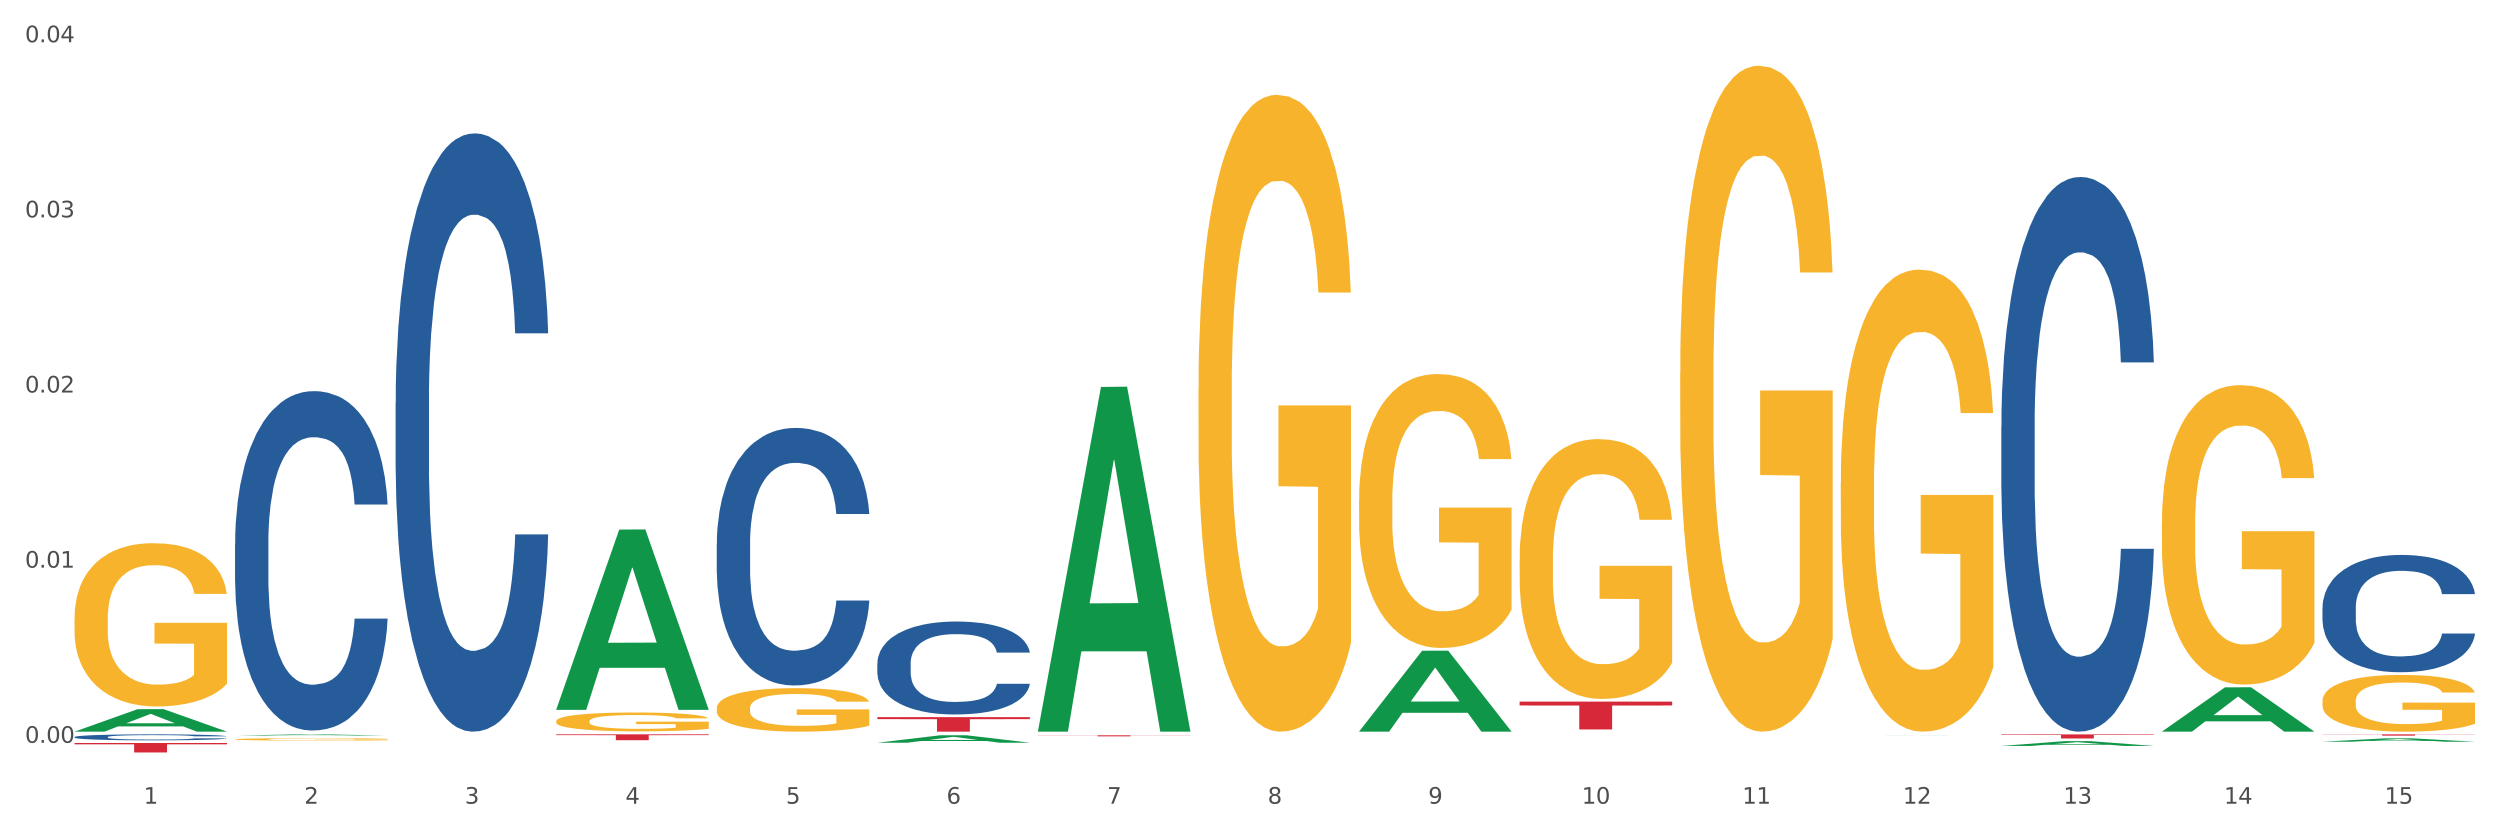 <?xml version="1.0" encoding="utf-8" standalone="no"?>
<!DOCTYPE svg PUBLIC "-//W3C//DTD SVG 1.1//EN"
  "http://www.w3.org/Graphics/SVG/1.1/DTD/svg11.dtd">
<svg xmlns:xlink="http://www.w3.org/1999/xlink" width="1080pt" height="360pt" viewBox="0 0 1080 360" xmlns="http://www.w3.org/2000/svg" version="1.1">
 <rect x="0" y="0" width="1080" height="360" fill="#333333" stroke="none"/>
 <defs>
  <style type="text/css">*{stroke-linejoin: round; stroke-linecap: butt}</style>
 </defs>
 <g id="figure_1">
  <g id="patch_1">
   <path d="M 0 360 
L 1080 360 
L 1080 0 
L 0 0 
z
" style="fill: #ffffff; stroke: #ffffff; stroke-linejoin: miter"/>
  </g>
  <g id="axes_1">
   <g id="matplotlib.axis_1">
    <g id="xtick_1">
     <g id="text_1">
      <!-- 1 -->
      <g style="fill: #4d4d4d" transform="translate(62.07 347.204) scale(0.096 -0.096)">
       <defs>
        <path id="DejaVuSans-31" d="M 794 531 
L 1825 531 
L 1825 4091 
L 703 3866 
L 703 4441 
L 1819 4666 
L 2450 4666 
L 2450 531 
L 3481 531 
L 3481 0 
L 794 0 
L 794 531 
z
" transform="scale(0.016)"/>
       </defs>
       <use xlink:href="#DejaVuSans-31"/>
      </g>
     </g>
    </g>
    <g id="xtick_2">
     <g id="text_2">
      <!-- 2 -->
      <g style="fill: #4d4d4d" transform="translate(131.436 347.204) scale(0.096 -0.096)">
       <defs>
        <path id="DejaVuSans-32" d="M 1228 531 
L 3431 531 
L 3431 0 
L 469 0 
L 469 531 
Q 828 903 1448 1529 
Q 2069 2156 2228 2338 
Q 2531 2678 2651 2914 
Q 2772 3150 2772 3378 
Q 2772 3750 2511 3984 
Q 2250 4219 1831 4219 
Q 1534 4219 1204 4116 
Q 875 4013 500 3803 
L 500 4441 
Q 881 4594 1212 4672 
Q 1544 4750 1819 4750 
Q 2544 4750 2975 4387 
Q 3406 4025 3406 3419 
Q 3406 3131 3298 2873 
Q 3191 2616 2906 2266 
Q 2828 2175 2409 1742 
Q 1991 1309 1228 531 
z
" transform="scale(0.016)"/>
       </defs>
       <use xlink:href="#DejaVuSans-32"/>
      </g>
     </g>
    </g>
    <g id="xtick_3">
     <g id="text_3">
      <!-- 3 -->
      <g style="fill: #4d4d4d" transform="translate(200.802 347.204) scale(0.096 -0.096)">
       <defs>
        <path id="DejaVuSans-33" d="M 2597 2516 
Q 3050 2419 3304 2112 
Q 3559 1806 3559 1356 
Q 3559 666 3084 287 
Q 2609 -91 1734 -91 
Q 1441 -91 1130 -33 
Q 819 25 488 141 
L 488 750 
Q 750 597 1062 519 
Q 1375 441 1716 441 
Q 2309 441 2620 675 
Q 2931 909 2931 1356 
Q 2931 1769 2642 2001 
Q 2353 2234 1838 2234 
L 1294 2234 
L 1294 2753 
L 1863 2753 
Q 2328 2753 2575 2939 
Q 2822 3125 2822 3475 
Q 2822 3834 2567 4026 
Q 2313 4219 1838 4219 
Q 1578 4219 1281 4162 
Q 984 4106 628 3988 
L 628 4550 
Q 988 4650 1302 4700 
Q 1616 4750 1894 4750 
Q 2613 4750 3031 4423 
Q 3450 4097 3450 3541 
Q 3450 3153 3228 2886 
Q 3006 2619 2597 2516 
z
" transform="scale(0.016)"/>
       </defs>
       <use xlink:href="#DejaVuSans-33"/>
      </g>
     </g>
    </g>
    <g id="xtick_4">
     <g id="text_4">
      <!-- 4 -->
      <g style="fill: #4d4d4d" transform="translate(270.169 347.204) scale(0.096 -0.096)">
       <defs>
        <path id="DejaVuSans-34" d="M 2419 4116 
L 825 1625 
L 2419 1625 
L 2419 4116 
z
M 2253 4666 
L 3047 4666 
L 3047 1625 
L 3713 1625 
L 3713 1100 
L 3047 1100 
L 3047 0 
L 2419 0 
L 2419 1100 
L 313 1100 
L 313 1709 
L 2253 4666 
z
" transform="scale(0.016)"/>
       </defs>
       <use xlink:href="#DejaVuSans-34"/>
      </g>
     </g>
    </g>
    <g id="xtick_5">
     <g id="text_5">
      <!-- 5 -->
      <g style="fill: #4d4d4d" transform="translate(339.535 347.204) scale(0.096 -0.096)">
       <defs>
        <path id="DejaVuSans-35" d="M 691 4666 
L 3169 4666 
L 3169 4134 
L 1269 4134 
L 1269 2991 
Q 1406 3038 1543 3061 
Q 1681 3084 1819 3084 
Q 2600 3084 3056 2656 
Q 3513 2228 3513 1497 
Q 3513 744 3044 326 
Q 2575 -91 1722 -91 
Q 1428 -91 1123 -41 
Q 819 9 494 109 
L 494 744 
Q 775 591 1075 516 
Q 1375 441 1709 441 
Q 2250 441 2565 725 
Q 2881 1009 2881 1497 
Q 2881 1984 2565 2268 
Q 2250 2553 1709 2553 
Q 1456 2553 1204 2497 
Q 953 2441 691 2322 
L 691 4666 
z
" transform="scale(0.016)"/>
       </defs>
       <use xlink:href="#DejaVuSans-35"/>
      </g>
     </g>
    </g>
    <g id="xtick_6">
     <g id="text_6">
      <!-- 6 -->
      <g style="fill: #4d4d4d" transform="translate(408.901 347.204) scale(0.096 -0.096)">
       <defs>
        <path id="DejaVuSans-36" d="M 2113 2584 
Q 1688 2584 1439 2293 
Q 1191 2003 1191 1497 
Q 1191 994 1439 701 
Q 1688 409 2113 409 
Q 2538 409 2786 701 
Q 3034 994 3034 1497 
Q 3034 2003 2786 2293 
Q 2538 2584 2113 2584 
z
M 3366 4563 
L 3366 3988 
Q 3128 4100 2886 4159 
Q 2644 4219 2406 4219 
Q 1781 4219 1451 3797 
Q 1122 3375 1075 2522 
Q 1259 2794 1537 2939 
Q 1816 3084 2150 3084 
Q 2853 3084 3261 2657 
Q 3669 2231 3669 1497 
Q 3669 778 3244 343 
Q 2819 -91 2113 -91 
Q 1303 -91 875 529 
Q 447 1150 447 2328 
Q 447 3434 972 4092 
Q 1497 4750 2381 4750 
Q 2619 4750 2861 4703 
Q 3103 4656 3366 4563 
z
" transform="scale(0.016)"/>
       </defs>
       <use xlink:href="#DejaVuSans-36"/>
      </g>
     </g>
    </g>
    <g id="xtick_7">
     <g id="text_7">
      <!-- 7 -->
      <g style="fill: #4d4d4d" transform="translate(478.267 347.204) scale(0.096 -0.096)">
       <defs>
        <path id="DejaVuSans-37" d="M 525 4666 
L 3525 4666 
L 3525 4397 
L 1831 0 
L 1172 0 
L 2766 4134 
L 525 4134 
L 525 4666 
z
" transform="scale(0.016)"/>
       </defs>
       <use xlink:href="#DejaVuSans-37"/>
      </g>
     </g>
    </g>
    <g id="xtick_8">
     <g id="text_8">
      <!-- 8 -->
      <g style="fill: #4d4d4d" transform="translate(547.634 347.204) scale(0.096 -0.096)">
       <defs>
        <path id="DejaVuSans-38" d="M 2034 2216 
Q 1584 2216 1326 1975 
Q 1069 1734 1069 1313 
Q 1069 891 1326 650 
Q 1584 409 2034 409 
Q 2484 409 2743 651 
Q 3003 894 3003 1313 
Q 3003 1734 2745 1975 
Q 2488 2216 2034 2216 
z
M 1403 2484 
Q 997 2584 770 2862 
Q 544 3141 544 3541 
Q 544 4100 942 4425 
Q 1341 4750 2034 4750 
Q 2731 4750 3128 4425 
Q 3525 4100 3525 3541 
Q 3525 3141 3298 2862 
Q 3072 2584 2669 2484 
Q 3125 2378 3379 2068 
Q 3634 1759 3634 1313 
Q 3634 634 3220 271 
Q 2806 -91 2034 -91 
Q 1263 -91 848 271 
Q 434 634 434 1313 
Q 434 1759 690 2068 
Q 947 2378 1403 2484 
z
M 1172 3481 
Q 1172 3119 1398 2916 
Q 1625 2713 2034 2713 
Q 2441 2713 2670 2916 
Q 2900 3119 2900 3481 
Q 2900 3844 2670 4047 
Q 2441 4250 2034 4250 
Q 1625 4250 1398 4047 
Q 1172 3844 1172 3481 
z
" transform="scale(0.016)"/>
       </defs>
       <use xlink:href="#DejaVuSans-38"/>
      </g>
     </g>
    </g>
    <g id="xtick_9">
     <g id="text_9">
      <!-- 9 -->
      <g style="fill: #4d4d4d" transform="translate(617 347.204) scale(0.096 -0.096)">
       <defs>
        <path id="DejaVuSans-39" d="M 703 97 
L 703 672 
Q 941 559 1184 500 
Q 1428 441 1663 441 
Q 2288 441 2617 861 
Q 2947 1281 2994 2138 
Q 2813 1869 2534 1725 
Q 2256 1581 1919 1581 
Q 1219 1581 811 2004 
Q 403 2428 403 3163 
Q 403 3881 828 4315 
Q 1253 4750 1959 4750 
Q 2769 4750 3195 4129 
Q 3622 3509 3622 2328 
Q 3622 1225 3098 567 
Q 2575 -91 1691 -91 
Q 1453 -91 1209 -44 
Q 966 3 703 97 
z
M 1959 2075 
Q 2384 2075 2632 2365 
Q 2881 2656 2881 3163 
Q 2881 3666 2632 3958 
Q 2384 4250 1959 4250 
Q 1534 4250 1286 3958 
Q 1038 3666 1038 3163 
Q 1038 2656 1286 2365 
Q 1534 2075 1959 2075 
z
" transform="scale(0.016)"/>
       </defs>
       <use xlink:href="#DejaVuSans-39"/>
      </g>
     </g>
    </g>
    <g id="xtick_10">
     <g id="text_10">
      <!-- 10 -->
      <g style="fill: #4d4d4d" transform="translate(683.312 347.204) scale(0.096 -0.096)">
       <defs>
        <path id="DejaVuSans-30" d="M 2034 4250 
Q 1547 4250 1301 3770 
Q 1056 3291 1056 2328 
Q 1056 1369 1301 889 
Q 1547 409 2034 409 
Q 2525 409 2770 889 
Q 3016 1369 3016 2328 
Q 3016 3291 2770 3770 
Q 2525 4250 2034 4250 
z
M 2034 4750 
Q 2819 4750 3233 4129 
Q 3647 3509 3647 2328 
Q 3647 1150 3233 529 
Q 2819 -91 2034 -91 
Q 1250 -91 836 529 
Q 422 1150 422 2328 
Q 422 3509 836 4129 
Q 1250 4750 2034 4750 
z
" transform="scale(0.016)"/>
       </defs>
       <use xlink:href="#DejaVuSans-31"/>
       <use xlink:href="#DejaVuSans-30" transform="translate(63.623 0)"/>
      </g>
     </g>
    </g>
    <g id="xtick_11">
     <g id="text_11">
      <!-- 11 -->
      <g style="fill: #4d4d4d" transform="translate(752.678 347.204) scale(0.096 -0.096)">
       <use xlink:href="#DejaVuSans-31"/>
       <use xlink:href="#DejaVuSans-31" transform="translate(63.623 0)"/>
      </g>
     </g>
    </g>
    <g id="xtick_12">
     <g id="text_12">
      <!-- 12 -->
      <g style="fill: #4d4d4d" transform="translate(822.044 347.204) scale(0.096 -0.096)">
       <use xlink:href="#DejaVuSans-31"/>
       <use xlink:href="#DejaVuSans-32" transform="translate(63.623 0)"/>
      </g>
     </g>
    </g>
    <g id="xtick_13">
     <g id="text_13">
      <!-- 13 -->
      <g style="fill: #4d4d4d" transform="translate(891.411 347.204) scale(0.096 -0.096)">
       <use xlink:href="#DejaVuSans-31"/>
       <use xlink:href="#DejaVuSans-33" transform="translate(63.623 0)"/>
      </g>
     </g>
    </g>
    <g id="xtick_14">
     <g id="text_14">
      <!-- 14 -->
      <g style="fill: #4d4d4d" transform="translate(960.777 347.204) scale(0.096 -0.096)">
       <use xlink:href="#DejaVuSans-31"/>
       <use xlink:href="#DejaVuSans-34" transform="translate(63.623 0)"/>
      </g>
     </g>
    </g>
    <g id="xtick_15">
     <g id="text_15">
      <!-- 15 -->
      <g style="fill: #4d4d4d" transform="translate(1030.143 347.204) scale(0.096 -0.096)">
       <use xlink:href="#DejaVuSans-31"/>
       <use xlink:href="#DejaVuSans-35" transform="translate(63.623 0)"/>
      </g>
     </g>
    </g>
    <g id="xtick_16"/>
    <g id="xtick_17"/>
    <g id="xtick_18"/>
    <g id="xtick_19"/>
    <g id="xtick_20"/>
    <g id="xtick_21"/>
    <g id="xtick_22"/>
    <g id="xtick_23"/>
    <g id="xtick_24"/>
    <g id="xtick_25"/>
    <g id="xtick_26"/>
    <g id="xtick_27"/>
    <g id="xtick_28"/>
    <g id="xtick_29"/>
   </g>
   <g id="matplotlib.axis_2">
    <g id="ytick_1">
     <g id="text_16">
      <!-- 0.00 -->
      <g style="fill: #4d4d4d" transform="translate(10.8 320.885) scale(0.096 -0.096)">
       <defs>
        <path id="DejaVuSans-2e" d="M 684 794 
L 1344 794 
L 1344 0 
L 684 0 
L 684 794 
z
" transform="scale(0.016)"/>
       </defs>
       <use xlink:href="#DejaVuSans-30"/>
       <use xlink:href="#DejaVuSans-2e" transform="translate(63.623 0)"/>
       <use xlink:href="#DejaVuSans-30" transform="translate(95.41 0)"/>
       <use xlink:href="#DejaVuSans-30" transform="translate(159.033 0)"/>
      </g>
     </g>
    </g>
    <g id="ytick_2">
     <g id="text_17">
      <!-- 0.01 -->
      <g style="fill: #4d4d4d" transform="translate(10.8 245.227) scale(0.096 -0.096)">
       <use xlink:href="#DejaVuSans-30"/>
       <use xlink:href="#DejaVuSans-2e" transform="translate(63.623 0)"/>
       <use xlink:href="#DejaVuSans-30" transform="translate(95.41 0)"/>
       <use xlink:href="#DejaVuSans-31" transform="translate(159.033 0)"/>
      </g>
     </g>
    </g>
    <g id="ytick_3">
     <g id="text_18">
      <!-- 0.02 -->
      <g style="fill: #4d4d4d" transform="translate(10.8 169.57) scale(0.096 -0.096)">
       <use xlink:href="#DejaVuSans-30"/>
       <use xlink:href="#DejaVuSans-2e" transform="translate(63.623 0)"/>
       <use xlink:href="#DejaVuSans-30" transform="translate(95.41 0)"/>
       <use xlink:href="#DejaVuSans-32" transform="translate(159.033 0)"/>
      </g>
     </g>
    </g>
    <g id="ytick_4">
     <g id="text_19">
      <!-- 0.03 -->
      <g style="fill: #4d4d4d" transform="translate(10.8 93.913) scale(0.096 -0.096)">
       <use xlink:href="#DejaVuSans-30"/>
       <use xlink:href="#DejaVuSans-2e" transform="translate(63.623 0)"/>
       <use xlink:href="#DejaVuSans-30" transform="translate(95.41 0)"/>
       <use xlink:href="#DejaVuSans-33" transform="translate(159.033 0)"/>
      </g>
     </g>
    </g>
    <g id="ytick_5">
     <g id="text_20">
      <!-- 0.04 -->
      <g style="fill: #4d4d4d" transform="translate(10.8 18.255) scale(0.096 -0.096)">
       <use xlink:href="#DejaVuSans-30"/>
       <use xlink:href="#DejaVuSans-2e" transform="translate(63.623 0)"/>
       <use xlink:href="#DejaVuSans-30" transform="translate(95.41 0)"/>
       <use xlink:href="#DejaVuSans-34" transform="translate(159.033 0)"/>
      </g>
     </g>
    </g>
    <g id="ytick_6"/>
    <g id="ytick_7"/>
    <g id="ytick_8"/>
    <g id="ytick_9"/>
   </g>
   <g id="PolyCollection_1">
    <path d="M 32.175 316.064 
L 32.243 316.055 
L 59.417 306.363 
L 70.695 306.353 
L 98.073 316.082 
L 85.029 316.082 
L 79.119 313.817 
L 51.061 313.817 
L 50.857 313.853 
L 45.151 316.082 
L 32.175 316.082 
L 32.175 316.064 
L 54.594 312.465 
L 75.586 312.455 
L 65.192 308.427 
L 65.056 308.409 
L 64.92 308.436 
L 54.526 312.455 
L 54.594 312.465 
L 32.175 316.064 
z
" clip-path="url(#pe7b3ccefaf)" style="fill: #109648"/>
    <path d="M 656.471 303.104 
L 722.369 303.104 
L 722.369 304.774 
L 696.447 304.785 
L 696.447 315.121 
L 682.237 315.121 
L 682.237 304.785 
L 656.471 304.774 
L 656.471 303.115 
L 656.471 303.104 
z
" clip-path="url(#pe7b3ccefaf)" style="fill: #d62839"/>
    <path d="M 448.372 317.643 
L 514.27 317.643 
L 514.27 317.708 
L 488.348 317.708 
L 488.348 318.108 
L 474.138 318.108 
L 474.138 317.708 
L 448.372 317.708 
L 448.372 317.643 
L 448.372 317.643 
z
" clip-path="url(#pe7b3ccefaf)" style="fill: #d62839"/>
    <path d="M 379.006 309.806 
L 444.904 309.806 
L 444.904 310.678 
L 418.982 310.684 
L 418.982 316.082 
L 404.772 316.082 
L 404.772 310.684 
L 379.006 310.678 
L 379.006 309.812 
L 379.006 309.806 
z
" clip-path="url(#pe7b3ccefaf)" style="fill: #d62839"/>
    <path d="M 240.274 317.237 
L 306.172 317.237 
L 306.172 317.591 
L 280.25 317.593 
L 280.25 319.778 
L 266.039 319.778 
L 266.039 317.593 
L 240.274 317.591 
L 240.274 317.24 
L 240.274 317.237 
z
" clip-path="url(#pe7b3ccefaf)" style="fill: #d62839"/>
    <path d="M 32.175 320.975 
L 98.073 320.975 
L 98.073 321.545 
L 72.151 321.549 
L 72.151 325.074 
L 57.941 325.074 
L 57.941 321.549 
L 32.175 321.545 
L 32.175 320.979 
L 32.175 320.975 
z
" clip-path="url(#pe7b3ccefaf)" style="fill: #d62839"/>
    <path d="M 101.541 319.389 
L 101.619 319.388 
L 101.619 319.354 
L 101.775 319.326 
L 102.553 319.256 
L 103.72 319.199 
L 104.575 319.168 
L 105.431 319.143 
L 106.443 319.118 
L 107.688 319.092 
L 109.944 319.054 
L 111.344 319.035 
L 113.056 319.014 
L 116.168 318.985 
L 118.424 318.968 
L 120.758 318.954 
L 124.57 318.937 
L 127.06 318.93 
L 129.705 318.924 
L 132.895 318.921 
L 135.307 318.92 
L 140.598 318.923 
L 145.11 318.931 
L 147.289 318.937 
L 150.089 318.949 
L 151.568 318.956 
L 153.979 318.971 
L 156.469 318.99 
L 158.181 319.007 
L 160.748 319.038 
L 162.693 319.07 
L 164.483 319.109 
L 165.416 319.136 
L 166.117 319.161 
L 166.739 319.189 
L 167.361 319.235 
L 153.357 319.235 
L 152.812 319.202 
L 151.957 319.172 
L 150.712 319.142 
L 149.623 319.124 
L 147.755 319.101 
L 146.044 319.086 
L 144.254 319.075 
L 142.076 319.065 
L 140.364 319.061 
L 137.952 319.057 
L 133.206 319.058 
L 130.017 319.065 
L 127.838 319.075 
L 126.438 319.083 
L 125.193 319.092 
L 123.792 319.105 
L 122.159 319.125 
L 120.992 319.142 
L 119.825 319.164 
L 118.891 319.187 
L 118.035 319.213 
L 117.335 319.24 
L 116.79 319.269 
L 116.324 319.304 
L 115.935 319.363 
L 115.935 319.49 
L 116.09 319.518 
L 116.479 319.556 
L 116.946 319.585 
L 117.724 319.619 
L 118.424 319.643 
L 119.747 319.676 
L 121.225 319.704 
L 122.392 319.721 
L 123.559 319.736 
L 125.582 319.757 
L 127.838 319.773 
L 129.783 319.783 
L 132.428 319.793 
L 134.218 319.796 
L 135.774 319.798 
L 139.586 319.798 
L 142.309 319.795 
L 145.343 319.789 
L 147.678 319.781 
L 149.623 319.77 
L 151.801 319.754 
L 153.201 319.738 
L 153.201 319.544 
L 136.085 319.543 
L 136.085 319.415 
L 167.439 319.415 
L 167.439 319.793 
L 166.117 319.812 
L 164.638 319.83 
L 163.082 319.846 
L 160.748 319.865 
L 157.947 319.884 
L 155.458 319.896 
L 152.812 319.908 
L 149.7 319.918 
L 145.655 319.927 
L 143.165 319.931 
L 140.053 319.934 
L 136.396 319.934 
L 133.206 319.933 
L 130.094 319.928 
L 126.827 319.92 
L 123.637 319.908 
L 121.225 319.896 
L 118.813 319.881 
L 116.246 319.861 
L 114.223 319.843 
L 112.667 319.826 
L 110.955 319.805 
L 109.088 319.777 
L 107.688 319.752 
L 106.443 319.726 
L 105.12 319.693 
L 104.186 319.664 
L 103.253 319.628 
L 102.708 319.601 
L 102.086 319.559 
L 101.619 319.501 
L 101.541 319.389 
z
" clip-path="url(#pe7b3ccefaf)" style="fill: #f7b32b"/>
    <path d="M 32.175 318.398 
L 32.253 318.395 
L 32.253 318.329 
L 32.487 318.24 
L 33.343 318.075 
L 34.434 317.95 
L 36.303 317.803 
L 37.316 317.742 
L 38.64 317.674 
L 41.366 317.563 
L 44.482 317.469 
L 46.663 317.417 
L 48.299 317.384 
L 51.96 317.325 
L 54.063 317.299 
L 56.244 317.278 
L 58.114 317.263 
L 61.229 317.247 
L 63.722 317.24 
L 66.604 317.237 
L 69.019 317.24 
L 72.212 317.249 
L 76.886 317.278 
L 78.677 317.294 
L 81.092 317.322 
L 83.585 317.36 
L 85.61 317.398 
L 87.947 317.452 
L 90.361 317.523 
L 92.698 317.612 
L 94.334 317.695 
L 95.658 317.782 
L 96.827 317.888 
L 97.683 318.004 
L 98.073 318.101 
L 83.818 318.101 
L 83.429 318.013 
L 82.65 317.919 
L 81.871 317.855 
L 81.014 317.803 
L 79.69 317.745 
L 78.522 317.707 
L 76.574 317.662 
L 74.783 317.634 
L 73.303 317.617 
L 71.511 317.603 
L 67.694 317.589 
L 64.968 317.589 
L 63.255 317.594 
L 61.151 317.605 
L 59.36 317.622 
L 57.257 317.65 
L 55.621 317.681 
L 53.985 317.721 
L 53.05 317.749 
L 51.648 317.801 
L 50.714 317.844 
L 49.467 317.917 
L 48.766 317.969 
L 47.52 318.103 
L 46.975 318.202 
L 46.741 318.27 
L 46.585 318.346 
L 46.585 318.714 
L 47.053 318.879 
L 47.442 318.95 
L 48.065 319.03 
L 49.234 319.134 
L 50.947 319.235 
L 52.739 319.308 
L 54.219 319.353 
L 55.621 319.386 
L 57.023 319.412 
L 58.737 319.436 
L 60.139 319.45 
L 62.242 319.464 
L 64.734 319.471 
L 66.682 319.471 
L 70.654 319.459 
L 72.446 319.447 
L 74.16 319.431 
L 76.029 319.405 
L 77.509 319.377 
L 78.366 319.355 
L 79.768 319.311 
L 80.858 319.263 
L 81.793 319.209 
L 82.416 319.162 
L 83.117 319.091 
L 83.663 319.011 
L 83.818 318.969 
L 98.073 318.969 
L 97.761 319.053 
L 97.216 319.136 
L 96.126 319.247 
L 95.269 319.311 
L 93.945 319.388 
L 92.542 319.454 
L 90.595 319.527 
L 88.804 319.582 
L 86.934 319.629 
L 84.909 319.671 
L 81.248 319.73 
L 79.924 319.747 
L 77.12 319.775 
L 74.939 319.792 
L 71.745 319.808 
L 68.473 319.818 
L 65.046 319.82 
L 62.008 319.815 
L 58.659 319.801 
L 56.556 319.787 
L 54.219 319.766 
L 51.493 319.733 
L 48.922 319.693 
L 46.507 319.645 
L 44.248 319.591 
L 42.145 319.53 
L 39.419 319.428 
L 37.394 319.329 
L 35.914 319.237 
L 34.901 319.16 
L 33.889 319.061 
L 33.343 318.992 
L 32.487 318.827 
L 32.175 318.674 
L 32.175 318.398 
z
" clip-path="url(#pe7b3ccefaf)" style="fill: #255c99"/>
    <path d="M 101.541 234.844 
L 101.619 234.71 
L 101.619 230.961 
L 101.853 225.873 
L 102.71 216.5 
L 103.8 209.404 
L 105.67 201.102 
L 106.682 197.621 
L 108.006 193.738 
L 110.733 187.444 
L 113.848 182.088 
L 116.029 179.143 
L 117.665 177.268 
L 121.326 173.921 
L 123.429 172.448 
L 125.61 171.243 
L 127.48 170.439 
L 130.595 169.502 
L 133.088 169.1 
L 135.97 168.967 
L 138.385 169.1 
L 141.578 169.636 
L 146.252 171.243 
L 148.044 172.18 
L 150.458 173.787 
L 152.951 175.929 
L 154.976 178.072 
L 157.313 181.151 
L 159.728 185.168 
L 162.064 190.256 
L 163.7 194.943 
L 165.024 199.897 
L 166.193 205.922 
L 167.05 212.483 
L 167.439 217.973 
L 153.185 217.973 
L 152.795 213.019 
L 152.016 207.663 
L 151.237 204.048 
L 150.38 201.102 
L 149.056 197.755 
L 147.888 195.612 
L 145.941 193.068 
L 144.149 191.461 
L 142.669 190.524 
L 140.877 189.721 
L 137.061 188.917 
L 134.334 188.917 
L 132.621 189.185 
L 130.518 189.855 
L 128.726 190.792 
L 126.623 192.399 
L 124.987 194.139 
L 123.351 196.416 
L 122.417 198.022 
L 121.015 200.968 
L 120.08 203.378 
L 118.834 207.529 
L 118.133 210.475 
L 116.886 218.107 
L 116.341 223.731 
L 116.107 227.614 
L 115.952 231.898 
L 115.952 252.786 
L 116.419 262.159 
L 116.808 266.176 
L 117.431 270.729 
L 118.6 276.62 
L 120.314 282.378 
L 122.105 286.529 
L 123.585 289.073 
L 124.987 290.947 
L 126.389 292.42 
L 128.103 293.759 
L 129.505 294.562 
L 131.608 295.366 
L 134.101 295.767 
L 136.048 295.767 
L 140.021 295.098 
L 141.812 294.429 
L 143.526 293.491 
L 145.395 292.018 
L 146.875 290.412 
L 147.732 289.207 
L 149.134 286.662 
L 150.225 283.984 
L 151.159 280.905 
L 151.783 278.227 
L 152.484 274.21 
L 153.029 269.657 
L 153.185 267.247 
L 167.439 267.247 
L 167.128 272.068 
L 166.582 276.754 
L 165.492 283.047 
L 164.635 286.662 
L 163.311 291.081 
L 161.909 294.83 
L 159.961 298.981 
L 158.17 302.061 
L 156.3 304.739 
L 154.275 307.149 
L 150.614 310.496 
L 149.29 311.433 
L 146.486 313.04 
L 144.305 313.978 
L 141.111 314.915 
L 137.84 315.45 
L 134.412 315.584 
L 131.374 315.317 
L 128.025 314.513 
L 125.922 313.71 
L 123.585 312.505 
L 120.859 310.63 
L 118.288 308.354 
L 115.874 305.676 
L 113.615 302.596 
L 111.512 299.115 
L 108.785 293.357 
L 106.76 287.734 
L 105.28 282.512 
L 104.267 278.093 
L 103.255 272.469 
L 102.71 268.586 
L 101.853 259.213 
L 101.541 250.51 
L 101.541 234.844 
z
" clip-path="url(#pe7b3ccefaf)" style="fill: #255c99"/>
    <path d="M 170.907 173.753 
L 170.985 173.517 
L 170.985 166.908 
L 171.219 157.938 
L 172.076 141.416 
L 173.166 128.906 
L 175.036 114.272 
L 176.048 108.135 
L 177.373 101.29 
L 180.099 90.196 
L 183.215 80.755 
L 185.396 75.562 
L 187.031 72.258 
L 190.692 66.357 
L 192.796 63.76 
L 194.977 61.636 
L 196.846 60.22 
L 199.962 58.568 
L 202.454 57.86 
L 205.336 57.624 
L 207.751 57.86 
L 210.945 58.804 
L 215.618 61.636 
L 217.41 63.288 
L 219.825 66.121 
L 222.317 69.897 
L 224.342 73.674 
L 226.679 79.103 
L 229.094 86.184 
L 231.431 95.153 
L 233.066 103.414 
L 234.391 112.148 
L 235.559 122.769 
L 236.416 134.335 
L 236.805 144.012 
L 222.551 144.012 
L 222.161 135.279 
L 221.382 125.838 
L 220.604 119.465 
L 219.747 114.272 
L 218.422 108.371 
L 217.254 104.595 
L 215.307 100.11 
L 213.515 97.277 
L 212.035 95.625 
L 210.244 94.209 
L 206.427 92.793 
L 203.701 92.793 
L 201.987 93.265 
L 199.884 94.445 
L 198.092 96.097 
L 195.989 98.93 
L 194.353 101.998 
L 192.718 106.011 
L 191.783 108.843 
L 190.381 114.036 
L 189.446 118.285 
L 188.2 125.602 
L 187.499 130.794 
L 186.252 144.248 
L 185.707 154.162 
L 185.474 161.007 
L 185.318 168.56 
L 185.318 205.382 
L 185.785 221.904 
L 186.175 228.985 
L 186.798 237.01 
L 187.966 247.396 
L 189.68 257.545 
L 191.471 264.862 
L 192.951 269.347 
L 194.353 272.652 
L 195.755 275.248 
L 197.469 277.608 
L 198.871 279.024 
L 200.974 280.441 
L 203.467 281.149 
L 205.414 281.149 
L 209.387 279.969 
L 211.178 278.788 
L 212.892 277.136 
L 214.761 274.54 
L 216.241 271.707 
L 217.098 269.583 
L 218.5 265.098 
L 219.591 260.378 
L 220.526 254.949 
L 221.149 250.228 
L 221.85 243.147 
L 222.395 235.122 
L 222.551 230.873 
L 236.805 230.873 
L 236.494 239.371 
L 235.949 247.632 
L 234.858 258.725 
L 234.001 265.098 
L 232.677 272.888 
L 231.275 279.497 
L 229.328 286.814 
L 227.536 292.242 
L 225.667 296.963 
L 223.641 301.212 
L 219.98 307.113 
L 218.656 308.765 
L 215.852 311.597 
L 213.671 313.25 
L 210.477 314.902 
L 207.206 315.846 
L 203.779 316.082 
L 200.741 315.61 
L 197.391 314.194 
L 195.288 312.778 
L 192.951 310.653 
L 190.225 307.349 
L 187.655 303.336 
L 185.24 298.615 
L 182.981 293.187 
L 180.878 287.05 
L 178.152 276.9 
L 176.126 266.987 
L 174.646 257.781 
L 173.634 249.992 
L 172.621 240.079 
L 172.076 233.234 
L 171.219 216.711 
L 170.907 201.369 
L 170.907 173.753 
z
" clip-path="url(#pe7b3ccefaf)" style="fill: #255c99"/>
    <path d="M 309.64 234.853 
L 309.718 234.752 
L 309.718 231.907 
L 309.951 228.045 
L 310.808 220.933 
L 311.899 215.547 
L 313.768 209.247 
L 314.781 206.605 
L 316.105 203.659 
L 318.831 198.883 
L 321.947 194.819 
L 324.128 192.583 
L 325.764 191.161 
L 329.425 188.62 
L 331.528 187.503 
L 333.709 186.588 
L 335.578 185.978 
L 338.694 185.267 
L 341.187 184.962 
L 344.069 184.861 
L 346.484 184.962 
L 349.677 185.369 
L 354.351 186.588 
L 356.142 187.299 
L 358.557 188.519 
L 361.05 190.144 
L 363.075 191.77 
L 365.412 194.107 
L 367.826 197.156 
L 370.163 201.017 
L 371.799 204.573 
L 373.123 208.333 
L 374.291 212.905 
L 375.148 217.884 
L 375.538 222.05 
L 361.283 222.05 
L 360.894 218.291 
L 360.115 214.226 
L 359.336 211.483 
L 358.479 209.247 
L 357.155 206.707 
L 355.987 205.081 
L 354.039 203.151 
L 352.248 201.931 
L 350.768 201.22 
L 348.976 200.61 
L 345.159 200.001 
L 342.433 200.001 
L 340.719 200.204 
L 338.616 200.712 
L 336.825 201.423 
L 334.722 202.643 
L 333.086 203.964 
L 331.45 205.691 
L 330.515 206.91 
L 329.113 209.146 
L 328.179 210.975 
L 326.932 214.125 
L 326.231 216.36 
L 324.985 222.152 
L 324.44 226.42 
L 324.206 229.366 
L 324.05 232.618 
L 324.05 248.469 
L 324.518 255.582 
L 324.907 258.63 
L 325.53 262.085 
L 326.699 266.556 
L 328.412 270.925 
L 330.204 274.075 
L 331.684 276.006 
L 333.086 277.429 
L 334.488 278.546 
L 336.202 279.562 
L 337.604 280.172 
L 339.707 280.782 
L 342.199 281.087 
L 344.147 281.087 
L 348.119 280.578 
L 349.911 280.07 
L 351.624 279.359 
L 353.494 278.241 
L 354.974 277.022 
L 355.831 276.108 
L 357.233 274.177 
L 358.323 272.145 
L 359.258 269.808 
L 359.881 267.775 
L 360.582 264.727 
L 361.127 261.272 
L 361.283 259.443 
L 375.538 259.443 
L 375.226 263.101 
L 374.681 266.658 
L 373.59 271.433 
L 372.734 274.177 
L 371.409 277.53 
L 370.007 280.375 
L 368.06 283.525 
L 366.268 285.862 
L 364.399 287.894 
L 362.374 289.723 
L 358.713 292.264 
L 357.389 292.975 
L 354.584 294.194 
L 352.403 294.906 
L 349.21 295.617 
L 345.938 296.023 
L 342.511 296.125 
L 339.473 295.922 
L 336.124 295.312 
L 334.021 294.702 
L 331.684 293.788 
L 328.957 292.365 
L 326.387 290.638 
L 323.972 288.606 
L 321.713 286.269 
L 319.61 283.627 
L 316.884 279.258 
L 314.859 274.99 
L 313.379 271.027 
L 312.366 267.674 
L 311.354 263.406 
L 310.808 260.459 
L 309.951 253.347 
L 309.64 246.742 
L 309.64 234.853 
z
" clip-path="url(#pe7b3ccefaf)" style="fill: #255c99"/>
    <path d="M 864.57 317.261 
L 930.468 317.261 
L 930.468 317.505 
L 904.546 317.507 
L 904.546 319.016 
L 890.335 319.016 
L 890.335 317.507 
L 864.57 317.505 
L 864.57 317.263 
L 864.57 317.261 
z
" clip-path="url(#pe7b3ccefaf)" style="fill: #d62839"/>
    <path d="M 379.006 286.542 
L 379.084 286.505 
L 379.084 285.478 
L 379.318 284.085 
L 380.175 281.519 
L 381.265 279.575 
L 383.134 277.302 
L 384.147 276.349 
L 385.471 275.286 
L 388.198 273.562 
L 391.313 272.096 
L 393.494 271.289 
L 395.13 270.776 
L 398.791 269.859 
L 400.894 269.456 
L 403.075 269.126 
L 404.945 268.906 
L 408.06 268.649 
L 410.553 268.539 
L 413.435 268.502 
L 415.85 268.539 
L 419.043 268.686 
L 423.717 269.126 
L 425.509 269.382 
L 427.923 269.822 
L 430.416 270.409 
L 432.441 270.996 
L 434.778 271.839 
L 437.193 272.939 
L 439.529 274.332 
L 441.165 275.616 
L 442.489 276.972 
L 443.658 278.622 
L 444.515 280.419 
L 444.904 281.922 
L 430.65 281.922 
L 430.26 280.565 
L 429.481 279.099 
L 428.702 278.109 
L 427.845 277.302 
L 426.521 276.385 
L 425.353 275.799 
L 423.405 275.102 
L 421.614 274.662 
L 420.134 274.406 
L 418.342 274.186 
L 414.526 273.966 
L 411.799 273.966 
L 410.086 274.039 
L 407.982 274.222 
L 406.191 274.479 
L 404.088 274.919 
L 402.452 275.396 
L 400.816 276.019 
L 399.882 276.459 
L 398.479 277.265 
L 397.545 277.925 
L 396.298 279.062 
L 395.597 279.869 
L 394.351 281.959 
L 393.806 283.499 
L 393.572 284.562 
L 393.416 285.735 
L 393.416 291.455 
L 393.884 294.021 
L 394.273 295.121 
L 394.896 296.368 
L 396.065 297.981 
L 397.778 299.558 
L 399.57 300.695 
L 401.05 301.391 
L 402.452 301.904 
L 403.854 302.308 
L 405.568 302.674 
L 406.97 302.894 
L 409.073 303.114 
L 411.566 303.224 
L 413.513 303.224 
L 417.485 303.041 
L 419.277 302.858 
L 420.991 302.601 
L 422.86 302.198 
L 424.34 301.758 
L 425.197 301.428 
L 426.599 300.731 
L 427.69 299.998 
L 428.624 299.155 
L 429.247 298.421 
L 429.948 297.321 
L 430.494 296.075 
L 430.65 295.415 
L 444.904 295.415 
L 444.592 296.735 
L 444.047 298.018 
L 442.957 299.741 
L 442.1 300.731 
L 440.776 301.941 
L 439.374 302.968 
L 437.426 304.104 
L 435.635 304.948 
L 433.765 305.681 
L 431.74 306.341 
L 428.079 307.258 
L 426.755 307.514 
L 423.951 307.954 
L 421.77 308.211 
L 418.576 308.468 
L 415.304 308.614 
L 411.877 308.651 
L 408.839 308.578 
L 405.49 308.358 
L 403.387 308.138 
L 401.05 307.808 
L 398.324 307.294 
L 395.753 306.671 
L 393.339 305.938 
L 391.08 305.094 
L 388.976 304.141 
L 386.25 302.564 
L 384.225 301.024 
L 382.745 299.595 
L 381.732 298.385 
L 380.72 296.845 
L 380.175 295.781 
L 379.318 293.215 
L 379.006 290.832 
L 379.006 286.542 
z
" clip-path="url(#pe7b3ccefaf)" style="fill: #255c99"/>
    <path d="M 1003.302 262.499 
L 1003.38 262.453 
L 1003.38 261.157 
L 1003.614 259.398 
L 1004.47 256.159 
L 1005.561 253.706 
L 1007.43 250.836 
L 1008.443 249.633 
L 1009.767 248.291 
L 1012.494 246.116 
L 1015.609 244.265 
L 1017.79 243.247 
L 1019.426 242.599 
L 1023.087 241.442 
L 1025.19 240.933 
L 1027.371 240.516 
L 1029.241 240.238 
L 1032.356 239.915 
L 1034.849 239.776 
L 1037.731 239.729 
L 1040.146 239.776 
L 1043.339 239.961 
L 1048.013 240.516 
L 1049.805 240.84 
L 1052.219 241.395 
L 1054.712 242.136 
L 1056.737 242.876 
L 1059.074 243.941 
L 1061.489 245.329 
L 1063.825 247.088 
L 1065.461 248.708 
L 1066.785 250.42 
L 1067.954 252.502 
L 1068.811 254.77 
L 1069.2 256.668 
L 1054.945 256.668 
L 1054.556 254.955 
L 1053.777 253.104 
L 1052.998 251.855 
L 1052.141 250.836 
L 1050.817 249.679 
L 1049.649 248.939 
L 1047.701 248.06 
L 1045.91 247.504 
L 1044.43 247.18 
L 1042.638 246.903 
L 1038.822 246.625 
L 1036.095 246.625 
L 1034.382 246.718 
L 1032.278 246.949 
L 1030.487 247.273 
L 1028.384 247.828 
L 1026.748 248.43 
L 1025.112 249.217 
L 1024.178 249.772 
L 1022.775 250.79 
L 1021.841 251.623 
L 1020.594 253.058 
L 1019.893 254.076 
L 1018.647 256.714 
L 1018.102 258.658 
L 1017.868 260 
L 1017.712 261.481 
L 1017.712 268.7 
L 1018.18 271.94 
L 1018.569 273.328 
L 1019.192 274.902 
L 1020.361 276.938 
L 1022.074 278.928 
L 1023.866 280.363 
L 1025.346 281.242 
L 1026.748 281.89 
L 1028.15 282.399 
L 1029.864 282.862 
L 1031.266 283.139 
L 1033.369 283.417 
L 1035.862 283.556 
L 1037.809 283.556 
L 1041.781 283.325 
L 1043.573 283.093 
L 1045.287 282.769 
L 1047.156 282.26 
L 1048.636 281.705 
L 1049.493 281.288 
L 1050.895 280.409 
L 1051.986 279.483 
L 1052.92 278.419 
L 1053.543 277.493 
L 1054.244 276.105 
L 1054.79 274.531 
L 1054.945 273.698 
L 1069.2 273.698 
L 1068.888 275.364 
L 1068.343 276.984 
L 1067.253 279.159 
L 1066.396 280.409 
L 1065.072 281.936 
L 1063.67 283.232 
L 1061.722 284.667 
L 1059.931 285.731 
L 1058.061 286.657 
L 1056.036 287.49 
L 1052.375 288.647 
L 1051.051 288.971 
L 1048.247 289.526 
L 1046.066 289.85 
L 1042.872 290.174 
L 1039.6 290.359 
L 1036.173 290.405 
L 1033.135 290.313 
L 1029.786 290.035 
L 1027.683 289.757 
L 1025.346 289.341 
L 1022.62 288.693 
L 1020.049 287.906 
L 1017.634 286.981 
L 1015.376 285.916 
L 1013.272 284.713 
L 1010.546 282.723 
L 1008.521 280.779 
L 1007.041 278.974 
L 1006.028 277.447 
L 1005.016 275.503 
L 1004.47 274.161 
L 1003.614 270.922 
L 1003.302 267.914 
L 1003.302 262.499 
z
" clip-path="url(#pe7b3ccefaf)" style="fill: #255c99"/>
    <path d="M 1003.302 302.892 
L 1003.38 302.87 
L 1003.38 302.063 
L 1003.535 301.369 
L 1004.314 299.69 
L 1005.481 298.301 
L 1006.336 297.562 
L 1007.192 296.958 
L 1008.204 296.353 
L 1009.448 295.726 
L 1011.705 294.808 
L 1013.105 294.338 
L 1014.817 293.845 
L 1017.929 293.128 
L 1020.185 292.725 
L 1022.519 292.389 
L 1026.331 291.986 
L 1028.821 291.807 
L 1031.466 291.673 
L 1034.656 291.583 
L 1037.068 291.561 
L 1042.358 291.628 
L 1046.871 291.829 
L 1049.049 291.986 
L 1051.85 292.255 
L 1053.328 292.434 
L 1055.74 292.792 
L 1058.23 293.263 
L 1059.942 293.666 
L 1062.509 294.427 
L 1064.454 295.189 
L 1066.244 296.129 
L 1067.177 296.778 
L 1067.877 297.383 
L 1068.5 298.077 
L 1069.122 299.175 
L 1055.118 299.175 
L 1054.573 298.391 
L 1053.717 297.652 
L 1052.473 296.935 
L 1051.383 296.487 
L 1049.516 295.928 
L 1047.805 295.569 
L 1046.015 295.3 
L 1043.837 295.077 
L 1042.125 294.965 
L 1039.713 294.875 
L 1034.967 294.897 
L 1031.777 295.077 
L 1029.599 295.3 
L 1028.199 295.502 
L 1026.954 295.726 
L 1025.553 296.039 
L 1023.919 296.51 
L 1022.752 296.935 
L 1021.585 297.473 
L 1020.652 298.01 
L 1019.796 298.637 
L 1019.096 299.309 
L 1018.551 300.003 
L 1018.084 300.854 
L 1017.695 302.265 
L 1017.695 305.333 
L 1017.851 306.027 
L 1018.24 306.945 
L 1018.707 307.64 
L 1019.485 308.468 
L 1020.185 309.028 
L 1021.508 309.834 
L 1022.986 310.506 
L 1024.153 310.931 
L 1025.32 311.29 
L 1027.343 311.782 
L 1029.599 312.185 
L 1031.544 312.432 
L 1034.189 312.656 
L 1035.979 312.745 
L 1037.535 312.79 
L 1041.347 312.79 
L 1044.07 312.723 
L 1047.104 312.566 
L 1049.438 312.365 
L 1051.383 312.118 
L 1053.562 311.715 
L 1054.962 311.334 
L 1054.962 306.654 
L 1037.846 306.632 
L 1037.846 303.519 
L 1069.2 303.519 
L 1069.2 312.656 
L 1067.877 313.126 
L 1066.399 313.551 
L 1064.843 313.932 
L 1062.509 314.402 
L 1059.708 314.85 
L 1057.219 315.164 
L 1054.573 315.433 
L 1051.461 315.679 
L 1047.416 315.903 
L 1044.926 315.992 
L 1041.814 316.06 
L 1038.157 316.082 
L 1034.967 316.037 
L 1031.855 315.925 
L 1028.588 315.724 
L 1025.398 315.433 
L 1022.986 315.141 
L 1020.574 314.783 
L 1018.007 314.313 
L 1015.984 313.865 
L 1014.428 313.462 
L 1012.716 312.947 
L 1010.849 312.275 
L 1009.448 311.67 
L 1008.204 311.043 
L 1006.881 310.237 
L 1005.947 309.543 
L 1005.014 308.67 
L 1004.469 308.02 
L 1003.847 307.012 
L 1003.38 305.602 
L 1003.302 302.892 
z
" clip-path="url(#pe7b3ccefaf)" style="fill: #f7b32b"/>
    <path d="M 933.936 226.161 
L 934.014 226.042 
L 934.014 221.789 
L 934.169 218.127 
L 934.947 209.265 
L 936.114 201.94 
L 936.97 198.041 
L 937.826 194.851 
L 938.837 191.661 
L 940.082 188.353 
L 942.338 183.509 
L 943.739 181.028 
L 945.45 178.429 
L 948.563 174.648 
L 950.819 172.521 
L 953.153 170.749 
L 956.965 168.622 
L 959.455 167.677 
L 962.1 166.968 
L 965.29 166.496 
L 967.702 166.377 
L 972.992 166.732 
L 977.505 167.795 
L 979.683 168.622 
L 982.484 170.04 
L 983.962 170.985 
L 986.374 172.876 
L 988.864 175.357 
L 990.575 177.483 
L 993.143 181.5 
L 995.088 185.517 
L 996.877 190.48 
L 997.811 193.906 
L 998.511 197.096 
L 999.134 200.759 
L 999.756 206.548 
L 985.752 206.548 
L 985.207 202.413 
L 984.351 198.514 
L 983.106 194.733 
L 982.017 192.37 
L 980.15 189.416 
L 978.438 187.526 
L 976.649 186.108 
L 974.47 184.927 
L 972.759 184.336 
L 970.347 183.863 
L 965.601 183.982 
L 962.411 184.927 
L 960.233 186.108 
L 958.832 187.172 
L 957.588 188.353 
L 956.187 190.007 
L 954.553 192.488 
L 953.386 194.733 
L 952.219 197.569 
L 951.286 200.404 
L 950.43 203.712 
L 949.73 207.257 
L 949.185 210.919 
L 948.718 215.409 
L 948.329 222.852 
L 948.329 239.039 
L 948.485 242.701 
L 948.874 247.546 
L 949.341 251.208 
L 950.119 255.58 
L 950.819 258.533 
L 952.141 262.787 
L 953.62 266.331 
L 954.787 268.576 
L 955.954 270.466 
L 957.977 273.066 
L 960.233 275.192 
L 962.178 276.492 
L 964.823 277.673 
L 966.613 278.146 
L 968.169 278.382 
L 971.981 278.382 
L 974.704 278.028 
L 977.738 277.201 
L 980.072 276.137 
L 982.017 274.838 
L 984.196 272.711 
L 985.596 270.703 
L 985.596 246.01 
L 968.48 245.891 
L 968.48 229.469 
L 999.834 229.469 
L 999.834 277.673 
L 998.511 280.155 
L 997.033 282.399 
L 995.477 284.408 
L 993.143 286.889 
L 990.342 289.252 
L 987.852 290.906 
L 985.207 292.324 
L 982.095 293.624 
L 978.049 294.805 
L 975.56 295.278 
L 972.448 295.632 
L 968.791 295.75 
L 965.601 295.514 
L 962.489 294.923 
L 959.221 293.86 
L 956.032 292.324 
L 953.62 290.788 
L 951.208 288.898 
L 948.64 286.416 
L 946.618 284.053 
L 945.061 281.927 
L 943.35 279.209 
L 941.483 275.665 
L 940.082 272.475 
L 938.837 269.167 
L 937.515 264.913 
L 936.581 261.251 
L 935.648 256.643 
L 935.103 253.217 
L 934.48 247.9 
L 934.014 240.457 
L 933.936 226.161 
z
" clip-path="url(#pe7b3ccefaf)" style="fill: #f7b32b"/>
    <path d="M 795.203 208.703 
L 795.281 208.521 
L 795.281 201.958 
L 795.437 196.306 
L 796.215 182.633 
L 797.382 171.33 
L 798.238 165.314 
L 799.094 160.392 
L 800.105 155.469 
L 801.35 150.365 
L 803.606 142.89 
L 805.006 139.062 
L 806.718 135.051 
L 809.83 129.217 
L 812.086 125.936 
L 814.42 123.201 
L 818.233 119.919 
L 820.722 118.461 
L 823.368 117.367 
L 826.557 116.638 
L 828.969 116.456 
L 834.26 117.003 
L 838.772 118.643 
L 840.951 119.919 
L 843.752 122.107 
L 845.23 123.566 
L 847.642 126.483 
L 850.131 130.311 
L 851.843 133.592 
L 854.41 139.791 
L 856.355 145.989 
L 858.145 153.646 
L 859.078 158.933 
L 859.779 163.855 
L 860.401 169.507 
L 861.024 178.44 
L 847.019 178.44 
L 846.475 172.059 
L 845.619 166.043 
L 844.374 160.209 
L 843.285 156.563 
L 841.418 152.006 
L 839.706 149.089 
L 837.916 146.901 
L 835.738 145.078 
L 834.026 144.166 
L 831.615 143.437 
L 826.869 143.619 
L 823.679 145.078 
L 821.5 146.901 
L 820.1 148.542 
L 818.855 150.365 
L 817.455 152.917 
L 815.821 156.746 
L 814.654 160.209 
L 813.487 164.585 
L 812.553 168.96 
L 811.697 174.065 
L 810.997 179.534 
L 810.453 185.185 
L 809.986 192.113 
L 809.597 203.598 
L 809.597 228.575 
L 809.752 234.226 
L 810.141 241.701 
L 810.608 247.352 
L 811.386 254.098 
L 812.086 258.655 
L 813.409 265.218 
L 814.887 270.688 
L 816.054 274.151 
L 817.221 277.068 
L 819.244 281.079 
L 821.5 284.361 
L 823.445 286.366 
L 826.091 288.189 
L 827.88 288.918 
L 829.436 289.283 
L 833.248 289.283 
L 835.971 288.736 
L 839.006 287.46 
L 841.34 285.819 
L 843.285 283.814 
L 845.463 280.532 
L 846.864 277.433 
L 846.864 239.331 
L 829.747 239.148 
L 829.747 213.808 
L 861.101 213.808 
L 861.101 288.189 
L 859.779 292.017 
L 858.3 295.481 
L 856.744 298.581 
L 854.41 302.409 
L 851.61 306.055 
L 849.12 308.607 
L 846.475 310.795 
L 843.363 312.8 
L 839.317 314.624 
L 836.827 315.353 
L 833.715 315.9 
L 830.059 316.082 
L 826.869 315.717 
L 823.757 314.806 
L 820.489 313.165 
L 817.299 310.795 
L 814.887 308.425 
L 812.475 305.508 
L 809.908 301.68 
L 807.885 298.034 
L 806.329 294.752 
L 804.617 290.559 
L 802.75 285.09 
L 801.35 280.167 
L 800.105 275.063 
L 798.782 268.5 
L 797.849 262.848 
L 796.915 255.738 
L 796.37 250.451 
L 795.748 242.248 
L 795.281 230.762 
L 795.203 208.703 
z
" clip-path="url(#pe7b3ccefaf)" style="fill: #f7b32b"/>
    <path d="M 725.837 161.324 
L 725.915 161.062 
L 725.915 151.603 
L 726.071 143.458 
L 726.849 123.752 
L 728.016 107.461 
L 728.871 98.791 
L 729.727 91.697 
L 730.739 84.602 
L 731.984 77.246 
L 734.24 66.473 
L 735.64 60.955 
L 737.352 55.175 
L 740.464 46.767 
L 742.72 42.038 
L 745.054 38.096 
L 748.866 33.367 
L 751.356 31.265 
L 754.001 29.688 
L 757.191 28.638 
L 759.603 28.375 
L 764.894 29.163 
L 769.406 31.528 
L 771.585 33.367 
L 774.385 36.52 
L 775.864 38.622 
L 778.275 42.826 
L 780.765 48.343 
L 782.477 53.073 
L 785.044 62.006 
L 786.989 70.94 
L 788.779 81.975 
L 789.712 89.595 
L 790.412 96.689 
L 791.035 104.834 
L 791.657 117.709 
L 777.653 117.709 
L 777.108 108.512 
L 776.253 99.842 
L 775.008 91.434 
L 773.919 86.179 
L 772.051 79.61 
L 770.34 75.406 
L 768.55 72.253 
L 766.372 69.626 
L 764.66 68.312 
L 762.248 67.261 
L 757.502 67.524 
L 754.313 69.626 
L 752.134 72.253 
L 750.734 74.618 
L 749.489 77.246 
L 748.088 80.924 
L 746.455 86.442 
L 745.288 91.434 
L 744.121 97.74 
L 743.187 104.046 
L 742.331 111.403 
L 741.631 119.285 
L 741.086 127.43 
L 740.62 137.414 
L 740.23 153.968 
L 740.23 189.964 
L 740.386 198.109 
L 740.775 208.881 
L 741.242 217.027 
L 742.02 226.748 
L 742.72 233.317 
L 744.043 242.776 
L 745.521 250.658 
L 746.688 255.65 
L 747.855 259.854 
L 749.878 265.635 
L 752.134 270.364 
L 754.079 273.254 
L 756.724 275.882 
L 758.514 276.933 
L 760.07 277.458 
L 763.882 277.458 
L 766.605 276.67 
L 769.639 274.831 
L 771.974 272.466 
L 773.919 269.576 
L 776.097 264.846 
L 777.497 260.38 
L 777.497 205.466 
L 760.381 205.203 
L 760.381 168.681 
L 791.735 168.681 
L 791.735 275.882 
L 790.412 281.399 
L 788.934 286.392 
L 787.378 290.858 
L 785.044 296.376 
L 782.243 301.631 
L 779.754 305.309 
L 777.108 308.462 
L 773.996 311.353 
L 769.951 313.98 
L 767.461 315.031 
L 764.349 315.819 
L 760.692 316.082 
L 757.502 315.557 
L 754.39 314.243 
L 751.123 311.878 
L 747.933 308.462 
L 745.521 305.047 
L 743.109 300.843 
L 740.542 295.325 
L 738.519 290.07 
L 736.963 285.341 
L 735.251 279.298 
L 733.384 271.415 
L 731.984 264.321 
L 730.739 256.964 
L 729.416 247.505 
L 728.482 239.36 
L 727.549 229.113 
L 727.004 221.493 
L 726.382 209.67 
L 725.915 193.117 
L 725.837 161.324 
z
" clip-path="url(#pe7b3ccefaf)" style="fill: #f7b32b"/>
    <path d="M 656.471 241.564 
L 656.549 241.461 
L 656.549 237.771 
L 656.704 234.593 
L 657.482 226.903 
L 658.649 220.547 
L 659.505 217.164 
L 660.361 214.396 
L 661.372 211.628 
L 662.617 208.757 
L 664.874 204.554 
L 666.274 202.401 
L 667.986 200.146 
L 671.098 196.865 
L 673.354 195.02 
L 675.688 193.482 
L 679.5 191.637 
L 681.99 190.816 
L 684.635 190.201 
L 687.825 189.791 
L 690.237 189.689 
L 695.527 189.996 
L 700.04 190.919 
L 702.218 191.637 
L 705.019 192.867 
L 706.497 193.687 
L 708.909 195.327 
L 711.399 197.48 
L 713.111 199.326 
L 715.678 202.811 
L 717.623 206.297 
L 719.412 210.603 
L 720.346 213.576 
L 721.046 216.344 
L 721.669 219.522 
L 722.291 224.546 
L 708.287 224.546 
L 707.742 220.957 
L 706.886 217.574 
L 705.642 214.294 
L 704.552 212.243 
L 702.685 209.68 
L 700.973 208.04 
L 699.184 206.81 
L 697.006 205.784 
L 695.294 205.272 
L 692.882 204.862 
L 688.136 204.964 
L 684.946 205.784 
L 682.768 206.81 
L 681.367 207.732 
L 680.123 208.757 
L 678.722 210.193 
L 677.088 212.346 
L 675.921 214.294 
L 674.754 216.754 
L 673.821 219.214 
L 672.965 222.085 
L 672.265 225.161 
L 671.72 228.339 
L 671.253 232.235 
L 670.864 238.693 
L 670.864 252.739 
L 671.02 255.917 
L 671.409 260.12 
L 671.876 263.298 
L 672.654 267.091 
L 673.354 269.654 
L 674.677 273.345 
L 676.155 276.421 
L 677.322 278.369 
L 678.489 280.009 
L 680.512 282.264 
L 682.768 284.11 
L 684.713 285.237 
L 687.358 286.263 
L 689.148 286.673 
L 690.704 286.878 
L 694.516 286.878 
L 697.239 286.57 
L 700.273 285.853 
L 702.607 284.93 
L 704.552 283.802 
L 706.731 281.957 
L 708.131 280.214 
L 708.131 258.787 
L 691.015 258.685 
L 691.015 244.434 
L 722.369 244.434 
L 722.369 286.263 
L 721.046 288.416 
L 719.568 290.363 
L 718.012 292.106 
L 715.678 294.259 
L 712.877 296.31 
L 710.387 297.745 
L 707.742 298.975 
L 704.63 300.103 
L 700.584 301.128 
L 698.095 301.538 
L 694.983 301.846 
L 691.326 301.948 
L 688.136 301.743 
L 685.024 301.231 
L 681.756 300.308 
L 678.567 298.975 
L 676.155 297.642 
L 673.743 296.002 
L 671.175 293.849 
L 669.153 291.799 
L 667.597 289.953 
L 665.885 287.595 
L 664.018 284.52 
L 662.617 281.752 
L 661.372 278.881 
L 660.05 275.19 
L 659.116 272.012 
L 658.183 268.014 
L 657.638 265.041 
L 657.016 260.428 
L 656.549 253.969 
L 656.471 241.564 
z
" clip-path="url(#pe7b3ccefaf)" style="fill: #f7b32b"/>
    <path d="M 587.105 216.269 
L 587.183 216.161 
L 587.183 212.27 
L 587.338 208.92 
L 588.116 200.815 
L 589.283 194.114 
L 590.139 190.548 
L 590.995 187.63 
L 592.006 184.712 
L 593.251 181.686 
L 595.507 177.255 
L 596.908 174.985 
L 598.619 172.607 
L 601.731 169.149 
L 603.988 167.204 
L 606.322 165.583 
L 610.134 163.637 
L 612.624 162.773 
L 615.269 162.124 
L 618.459 161.692 
L 620.871 161.584 
L 626.161 161.908 
L 630.674 162.881 
L 632.852 163.637 
L 635.653 164.934 
L 637.131 165.799 
L 639.543 167.528 
L 642.033 169.798 
L 643.744 171.743 
L 646.312 175.417 
L 648.257 179.092 
L 650.046 183.631 
L 650.98 186.765 
L 651.68 189.683 
L 652.302 193.033 
L 652.925 198.329 
L 638.921 198.329 
L 638.376 194.546 
L 637.52 190.98 
L 636.275 187.522 
L 635.186 185.36 
L 633.319 182.658 
L 631.607 180.929 
L 629.818 179.632 
L 627.639 178.552 
L 625.928 178.011 
L 623.516 177.579 
L 618.77 177.687 
L 615.58 178.552 
L 613.402 179.632 
L 612.001 180.605 
L 610.756 181.686 
L 609.356 183.199 
L 607.722 185.468 
L 606.555 187.522 
L 605.388 190.115 
L 604.455 192.709 
L 603.599 195.735 
L 602.898 198.977 
L 602.354 202.328 
L 601.887 206.434 
L 601.498 213.243 
L 601.498 228.049 
L 601.654 231.399 
L 602.043 235.83 
L 602.509 239.181 
L 603.287 243.179 
L 603.988 245.881 
L 605.31 249.772 
L 606.789 253.014 
L 607.956 255.067 
L 609.123 256.797 
L 611.145 259.174 
L 613.402 261.119 
L 615.347 262.308 
L 617.992 263.389 
L 619.781 263.821 
L 621.337 264.037 
L 625.15 264.037 
L 627.873 263.713 
L 630.907 262.957 
L 633.241 261.984 
L 635.186 260.795 
L 637.365 258.85 
L 638.765 257.013 
L 638.765 234.425 
L 621.649 234.317 
L 621.649 219.295 
L 653.003 219.295 
L 653.003 263.389 
L 651.68 265.659 
L 650.202 267.712 
L 648.646 269.549 
L 646.312 271.819 
L 643.511 273.98 
L 641.021 275.493 
L 638.376 276.79 
L 635.264 277.979 
L 631.218 279.06 
L 628.729 279.492 
L 625.617 279.816 
L 621.96 279.924 
L 618.77 279.708 
L 615.658 279.168 
L 612.39 278.195 
L 609.2 276.79 
L 606.789 275.385 
L 604.377 273.656 
L 601.809 271.386 
L 599.786 269.225 
L 598.23 267.28 
L 596.519 264.794 
L 594.652 261.552 
L 593.251 258.634 
L 592.006 255.608 
L 590.684 251.717 
L 589.75 248.367 
L 588.816 244.152 
L 588.272 241.018 
L 587.649 236.155 
L 587.183 229.346 
L 587.105 216.269 
z
" clip-path="url(#pe7b3ccefaf)" style="fill: #f7b32b"/>
    <path d="M 517.739 168.092 
L 517.816 167.841 
L 517.816 158.795 
L 517.972 151.006 
L 518.75 132.162 
L 519.917 116.584 
L 520.773 108.293 
L 521.629 101.509 
L 522.64 94.725 
L 523.885 87.69 
L 526.141 77.388 
L 527.542 72.112 
L 529.253 66.584 
L 532.365 58.544 
L 534.621 54.021 
L 536.956 50.252 
L 540.768 45.73 
L 543.257 43.72 
L 545.903 42.212 
L 549.093 41.207 
L 551.504 40.956 
L 556.795 41.71 
L 561.307 43.971 
L 563.486 45.73 
L 566.287 48.745 
L 567.765 50.755 
L 570.177 54.775 
L 572.666 60.051 
L 574.378 64.574 
L 576.946 73.117 
L 578.891 81.66 
L 580.68 92.212 
L 581.614 99.499 
L 582.314 106.283 
L 582.936 114.072 
L 583.559 126.383 
L 569.554 126.383 
L 569.01 117.589 
L 568.154 109.298 
L 566.909 101.258 
L 565.82 96.232 
L 563.953 89.951 
L 562.241 85.931 
L 560.452 82.916 
L 558.273 80.403 
L 556.562 79.147 
L 554.15 78.142 
L 549.404 78.393 
L 546.214 80.403 
L 544.035 82.916 
L 542.635 85.177 
L 541.39 87.69 
L 539.99 91.207 
L 538.356 96.484 
L 537.189 101.258 
L 536.022 107.288 
L 535.088 113.318 
L 534.232 120.353 
L 533.532 127.891 
L 532.988 135.68 
L 532.521 145.227 
L 532.132 161.057 
L 532.132 195.479 
L 532.287 203.268 
L 532.676 213.569 
L 533.143 221.358 
L 533.921 230.655 
L 534.621 236.936 
L 535.944 245.981 
L 537.422 253.519 
L 538.589 258.293 
L 539.756 262.313 
L 541.779 267.841 
L 544.035 272.363 
L 545.981 275.127 
L 548.626 277.64 
L 550.415 278.645 
L 551.971 279.147 
L 555.784 279.147 
L 558.507 278.393 
L 561.541 276.635 
L 563.875 274.373 
L 565.82 271.61 
L 567.998 267.087 
L 569.399 262.816 
L 569.399 210.303 
L 552.282 210.052 
L 552.282 175.127 
L 583.636 175.127 
L 583.636 277.64 
L 582.314 282.916 
L 580.836 287.69 
L 579.28 291.961 
L 576.946 297.238 
L 574.145 302.263 
L 571.655 305.78 
L 569.01 308.796 
L 565.898 311.559 
L 561.852 314.072 
L 559.362 315.077 
L 556.25 315.831 
L 552.594 316.082 
L 549.404 315.579 
L 546.292 314.323 
L 543.024 312.062 
L 539.834 308.796 
L 537.422 305.529 
L 535.01 301.509 
L 532.443 296.233 
L 530.42 291.208 
L 528.864 286.685 
L 527.153 280.906 
L 525.285 273.368 
L 523.885 266.584 
L 522.64 259.549 
L 521.317 250.504 
L 520.384 242.715 
L 519.45 232.916 
L 518.906 225.63 
L 518.283 214.323 
L 517.816 198.494 
L 517.739 168.092 
z
" clip-path="url(#pe7b3ccefaf)" style="fill: #f7b32b"/>
    <path d="M 309.64 305.969 
L 309.718 305.951 
L 309.718 305.333 
L 309.873 304.801 
L 310.651 303.513 
L 311.818 302.449 
L 312.674 301.882 
L 313.53 301.418 
L 314.541 300.955 
L 315.786 300.474 
L 318.042 299.77 
L 319.443 299.41 
L 321.155 299.032 
L 324.267 298.482 
L 326.523 298.173 
L 328.857 297.916 
L 332.669 297.607 
L 335.159 297.469 
L 337.804 297.366 
L 340.994 297.298 
L 343.406 297.28 
L 348.696 297.332 
L 353.209 297.486 
L 355.387 297.607 
L 358.188 297.813 
L 359.666 297.95 
L 362.078 298.225 
L 364.568 298.585 
L 366.279 298.894 
L 368.847 299.478 
L 370.792 300.062 
L 372.581 300.783 
L 373.515 301.281 
L 374.215 301.745 
L 374.838 302.277 
L 375.46 303.118 
L 361.456 303.118 
L 360.911 302.517 
L 360.055 301.951 
L 358.81 301.401 
L 357.721 301.058 
L 355.854 300.629 
L 354.142 300.354 
L 352.353 300.148 
L 350.174 299.976 
L 348.463 299.89 
L 346.051 299.822 
L 341.305 299.839 
L 338.115 299.976 
L 335.937 300.148 
L 334.536 300.302 
L 333.292 300.474 
L 331.891 300.715 
L 330.257 301.075 
L 329.09 301.401 
L 327.923 301.813 
L 326.99 302.226 
L 326.134 302.706 
L 325.434 303.221 
L 324.889 303.754 
L 324.422 304.406 
L 324.033 305.488 
L 324.033 307.84 
L 324.189 308.373 
L 324.578 309.076 
L 325.045 309.609 
L 325.823 310.244 
L 326.523 310.673 
L 327.845 311.291 
L 329.324 311.807 
L 330.491 312.133 
L 331.658 312.408 
L 333.681 312.785 
L 335.937 313.094 
L 337.882 313.283 
L 340.527 313.455 
L 342.317 313.524 
L 343.873 313.558 
L 347.685 313.558 
L 350.408 313.506 
L 353.442 313.386 
L 355.776 313.232 
L 357.721 313.043 
L 359.9 312.734 
L 361.3 312.442 
L 361.3 308.853 
L 344.184 308.836 
L 344.184 306.449 
L 375.538 306.449 
L 375.538 313.455 
L 374.215 313.816 
L 372.737 314.142 
L 371.181 314.434 
L 368.847 314.794 
L 366.046 315.138 
L 363.556 315.378 
L 360.911 315.584 
L 357.799 315.773 
L 353.753 315.945 
L 351.264 316.013 
L 348.152 316.065 
L 344.495 316.082 
L 341.305 316.048 
L 338.193 315.962 
L 334.925 315.807 
L 331.736 315.584 
L 329.324 315.361 
L 326.912 315.086 
L 324.344 314.726 
L 322.322 314.382 
L 320.766 314.073 
L 319.054 313.678 
L 317.187 313.163 
L 315.786 312.699 
L 314.541 312.219 
L 313.219 311.601 
L 312.285 311.068 
L 311.352 310.399 
L 310.807 309.901 
L 310.184 309.128 
L 309.718 308.046 
L 309.64 305.969 
z
" clip-path="url(#pe7b3ccefaf)" style="fill: #f7b32b"/>
    <path d="M 240.274 311.565 
L 240.351 311.558 
L 240.351 311.29 
L 240.507 311.06 
L 241.285 310.503 
L 242.452 310.043 
L 243.308 309.798 
L 244.164 309.597 
L 245.175 309.397 
L 246.42 309.189 
L 248.676 308.884 
L 250.077 308.728 
L 251.788 308.565 
L 254.9 308.327 
L 257.157 308.194 
L 259.491 308.082 
L 263.303 307.949 
L 265.793 307.889 
L 268.438 307.845 
L 271.628 307.815 
L 274.04 307.807 
L 279.33 307.83 
L 283.843 307.897 
L 286.021 307.949 
L 288.822 308.038 
L 290.3 308.097 
L 292.712 308.216 
L 295.202 308.372 
L 296.913 308.506 
L 299.481 308.758 
L 301.426 309.011 
L 303.215 309.322 
L 304.149 309.538 
L 304.849 309.738 
L 305.471 309.969 
L 306.094 310.332 
L 292.089 310.332 
L 291.545 310.072 
L 290.689 309.827 
L 289.444 309.59 
L 288.355 309.441 
L 286.488 309.256 
L 284.776 309.137 
L 282.987 309.048 
L 280.808 308.973 
L 279.097 308.936 
L 276.685 308.907 
L 271.939 308.914 
L 268.749 308.973 
L 266.571 309.048 
L 265.17 309.114 
L 263.925 309.189 
L 262.525 309.293 
L 260.891 309.449 
L 259.724 309.59 
L 258.557 309.768 
L 257.623 309.946 
L 256.768 310.154 
L 256.067 310.377 
L 255.523 310.607 
L 255.056 310.889 
L 254.667 311.357 
L 254.667 312.375 
L 254.823 312.605 
L 255.212 312.909 
L 255.678 313.14 
L 256.456 313.414 
L 257.157 313.6 
L 258.479 313.867 
L 259.957 314.09 
L 261.124 314.231 
L 262.291 314.35 
L 264.314 314.513 
L 266.571 314.647 
L 268.516 314.729 
L 271.161 314.803 
L 272.95 314.833 
L 274.506 314.848 
L 278.319 314.848 
L 281.042 314.825 
L 284.076 314.773 
L 286.41 314.707 
L 288.355 314.625 
L 290.533 314.491 
L 291.934 314.365 
L 291.934 312.813 
L 274.818 312.805 
L 274.818 311.773 
L 306.172 311.773 
L 306.172 314.803 
L 304.849 314.959 
L 303.371 315.1 
L 301.815 315.226 
L 299.481 315.382 
L 296.68 315.531 
L 294.19 315.635 
L 291.545 315.724 
L 288.433 315.806 
L 284.387 315.88 
L 281.897 315.91 
L 278.785 315.932 
L 275.129 315.939 
L 271.939 315.924 
L 268.827 315.887 
L 265.559 315.82 
L 262.369 315.724 
L 259.957 315.627 
L 257.546 315.509 
L 254.978 315.353 
L 252.955 315.204 
L 251.399 315.07 
L 249.688 314.9 
L 247.82 314.677 
L 246.42 314.476 
L 245.175 314.268 
L 243.853 314.001 
L 242.919 313.771 
L 241.985 313.481 
L 241.441 313.266 
L 240.818 312.932 
L 240.351 312.464 
L 240.274 311.565 
z
" clip-path="url(#pe7b3ccefaf)" style="fill: #f7b32b"/>
    <path d="M 864.57 184.122 
L 864.648 183.903 
L 864.648 177.776 
L 864.881 169.46 
L 865.738 154.141 
L 866.829 142.542 
L 868.698 128.974 
L 869.711 123.285 
L 871.035 116.938 
L 873.761 106.653 
L 876.877 97.899 
L 879.058 93.085 
L 880.694 90.021 
L 884.355 84.55 
L 886.458 82.143 
L 888.639 80.173 
L 890.508 78.86 
L 893.624 77.328 
L 896.117 76.672 
L 898.999 76.453 
L 901.413 76.672 
L 904.607 77.547 
L 909.281 80.173 
L 911.072 81.705 
L 913.487 84.331 
L 915.979 87.833 
L 918.005 91.334 
L 920.341 96.367 
L 922.756 102.932 
L 925.093 111.248 
L 926.729 118.908 
L 928.053 127.005 
L 929.221 136.853 
L 930.078 147.576 
L 930.468 156.548 
L 916.213 156.548 
L 915.824 148.451 
L 915.045 139.697 
L 914.266 133.789 
L 913.409 128.974 
L 912.085 123.503 
L 910.916 120.002 
L 908.969 115.844 
L 907.177 113.218 
L 905.697 111.686 
L 903.906 110.373 
L 900.089 109.06 
L 897.363 109.06 
L 895.649 109.498 
L 893.546 110.592 
L 891.754 112.124 
L 889.651 114.75 
L 888.016 117.595 
L 886.38 121.315 
L 885.445 123.941 
L 884.043 128.755 
L 883.108 132.695 
L 881.862 139.479 
L 881.161 144.293 
L 879.915 156.767 
L 879.369 165.958 
L 879.136 172.305 
L 878.98 179.307 
L 878.98 213.446 
L 879.447 228.765 
L 879.837 235.33 
L 880.46 242.771 
L 881.628 252.4 
L 883.342 261.81 
L 885.134 268.594 
L 886.614 272.752 
L 888.016 275.816 
L 889.418 278.223 
L 891.131 280.411 
L 892.533 281.724 
L 894.637 283.037 
L 897.129 283.694 
L 899.076 283.694 
L 903.049 282.6 
L 904.841 281.505 
L 906.554 279.974 
L 908.424 277.566 
L 909.904 274.94 
L 910.76 272.971 
L 912.163 268.813 
L 913.253 264.436 
L 914.188 259.403 
L 914.811 255.026 
L 915.512 248.461 
L 916.057 241.02 
L 916.213 237.081 
L 930.468 237.081 
L 930.156 244.959 
L 929.611 252.619 
L 928.52 262.904 
L 927.663 268.813 
L 926.339 276.034 
L 924.937 282.162 
L 922.99 288.946 
L 921.198 293.979 
L 919.329 298.356 
L 917.304 302.295 
L 913.643 307.766 
L 912.318 309.298 
L 909.514 311.924 
L 907.333 313.456 
L 904.14 314.988 
L 900.868 315.863 
L 897.441 316.082 
L 894.403 315.644 
L 891.053 314.331 
L 888.95 313.018 
L 886.614 311.049 
L 883.887 307.985 
L 881.317 304.265 
L 878.902 299.888 
L 876.643 294.855 
L 874.54 289.165 
L 871.814 279.755 
L 869.789 270.563 
L 868.309 262.029 
L 867.296 254.807 
L 866.283 245.616 
L 865.738 239.269 
L 864.881 223.951 
L 864.57 209.726 
L 864.57 184.122 
z
" clip-path="url(#pe7b3ccefaf)" style="fill: #255c99"/>
    <path d="M 1003.302 317.237 
L 1069.2 317.237 
L 1069.2 317.315 
L 1043.278 317.316 
L 1043.278 317.797 
L 1029.068 317.797 
L 1029.068 317.316 
L 1003.302 317.315 
L 1003.302 317.238 
L 1003.302 317.237 
z
" clip-path="url(#pe7b3ccefaf)" style="fill: #d62839"/>
    <path d="M 32.175 267.256 
L 32.253 267.192 
L 32.253 264.873 
L 32.408 262.876 
L 33.186 258.045 
L 34.353 254.051 
L 35.209 251.925 
L 36.065 250.186 
L 37.076 248.446 
L 38.321 246.643 
L 40.578 244.002 
L 41.978 242.649 
L 43.69 241.232 
L 46.802 239.17 
L 49.058 238.011 
L 51.392 237.045 
L 55.204 235.885 
L 57.694 235.37 
L 60.339 234.983 
L 63.529 234.726 
L 65.941 234.661 
L 71.231 234.854 
L 75.744 235.434 
L 77.922 235.885 
L 80.723 236.658 
L 82.201 237.173 
L 84.613 238.204 
L 87.103 239.557 
L 88.815 240.716 
L 91.382 242.907 
L 93.327 245.097 
L 95.116 247.802 
L 96.05 249.67 
L 96.75 251.41 
L 97.373 253.407 
L 97.995 256.563 
L 83.991 256.563 
L 83.446 254.308 
L 82.59 252.183 
L 81.346 250.121 
L 80.256 248.833 
L 78.389 247.222 
L 76.677 246.192 
L 74.888 245.419 
L 72.71 244.775 
L 70.998 244.453 
L 68.586 244.195 
L 63.84 244.259 
L 60.65 244.775 
L 58.472 245.419 
L 57.071 245.999 
L 55.827 246.643 
L 54.426 247.545 
L 52.792 248.897 
L 51.625 250.121 
L 50.458 251.667 
L 49.525 253.213 
L 48.669 255.017 
L 47.969 256.949 
L 47.424 258.946 
L 46.957 261.394 
L 46.568 265.453 
L 46.568 274.278 
L 46.724 276.275 
L 47.113 278.916 
L 47.58 280.913 
L 48.358 283.296 
L 49.058 284.907 
L 50.381 287.226 
L 51.859 289.158 
L 53.026 290.382 
L 54.193 291.413 
L 56.216 292.83 
L 58.472 293.989 
L 60.417 294.698 
L 63.062 295.342 
L 64.852 295.6 
L 66.408 295.729 
L 70.22 295.729 
L 72.943 295.535 
L 75.977 295.084 
L 78.311 294.505 
L 80.256 293.796 
L 82.435 292.637 
L 83.835 291.542 
L 83.835 278.078 
L 66.719 278.014 
L 66.719 269.06 
L 98.073 269.06 
L 98.073 295.342 
L 96.75 296.695 
L 95.272 297.919 
L 93.716 299.014 
L 91.382 300.367 
L 88.581 301.655 
L 86.091 302.557 
L 83.446 303.33 
L 80.334 304.038 
L 76.288 304.683 
L 73.799 304.94 
L 70.687 305.134 
L 67.03 305.198 
L 63.84 305.069 
L 60.728 304.747 
L 57.461 304.167 
L 54.271 303.33 
L 51.859 302.492 
L 49.447 301.462 
L 46.879 300.109 
L 44.857 298.821 
L 43.301 297.661 
L 41.589 296.18 
L 39.722 294.247 
L 38.321 292.508 
L 37.076 290.704 
L 35.754 288.385 
L 34.82 286.388 
L 33.887 283.876 
L 33.342 282.008 
L 32.72 279.109 
L 32.253 275.051 
L 32.175 267.256 
z
" clip-path="url(#pe7b3ccefaf)" style="fill: #f7b32b"/>
    <path d="M 1003.302 320.415 
L 1003.37 320.414 
L 1030.544 318.954 
L 1041.822 318.952 
L 1069.2 320.418 
L 1056.156 320.418 
L 1050.246 320.077 
L 1022.188 320.077 
L 1021.984 320.082 
L 1016.278 320.418 
L 1003.302 320.418 
L 1003.302 320.415 
L 1025.721 319.873 
L 1046.713 319.872 
L 1036.319 319.265 
L 1036.183 319.262 
L 1036.047 319.266 
L 1025.653 319.872 
L 1025.721 319.873 
L 1003.302 320.415 
z
" clip-path="url(#pe7b3ccefaf)" style="fill: #109648"/>
    <path d="M 933.936 316.046 
L 934.004 316.028 
L 961.178 296.924 
L 972.456 296.906 
L 999.834 316.082 
L 986.79 316.082 
L 980.88 311.617 
L 952.822 311.617 
L 952.618 311.689 
L 946.912 316.082 
L 933.936 316.082 
L 933.936 316.046 
L 956.355 308.952 
L 977.347 308.934 
L 966.953 300.993 
L 966.817 300.957 
L 966.681 301.011 
L 956.287 308.934 
L 956.355 308.952 
L 933.936 316.046 
z
" clip-path="url(#pe7b3ccefaf)" style="fill: #109648"/>
    <path d="M 864.57 322.239 
L 864.638 322.237 
L 891.812 320.174 
L 903.089 320.172 
L 930.468 322.242 
L 917.424 322.242 
L 911.513 321.76 
L 883.456 321.76 
L 883.252 321.768 
L 877.545 322.242 
L 864.57 322.242 
L 864.57 322.239 
L 886.989 321.473 
L 907.981 321.471 
L 897.587 320.613 
L 897.451 320.609 
L 897.315 320.615 
L 886.921 321.471 
L 886.989 321.473 
L 864.57 322.239 
z
" clip-path="url(#pe7b3ccefaf)" style="fill: #109648"/>
    <path d="M 795.203 317.546 
L 795.271 317.545 
L 822.446 317.53 
L 833.723 317.53 
L 861.101 317.546 
L 848.058 317.546 
L 842.147 317.542 
L 814.09 317.542 
L 813.886 317.542 
L 808.179 317.546 
L 795.203 317.546 
L 795.203 317.546 
L 817.622 317.54 
L 838.615 317.54 
L 828.22 317.534 
L 828.084 317.534 
L 827.949 317.534 
L 817.554 317.54 
L 817.622 317.54 
L 795.203 317.546 
z
" clip-path="url(#pe7b3ccefaf)" style="fill: #109648"/>
    <path d="M 587.105 316.016 
L 587.173 315.983 
L 614.347 281.113 
L 625.624 281.08 
L 653.003 316.082 
L 639.959 316.082 
L 634.049 307.931 
L 605.991 307.931 
L 605.787 308.063 
L 600.081 316.082 
L 587.105 316.082 
L 587.105 316.016 
L 609.524 303.067 
L 630.516 303.034 
L 620.122 288.54 
L 619.986 288.475 
L 619.85 288.573 
L 609.456 303.034 
L 609.524 303.067 
L 587.105 316.016 
z
" clip-path="url(#pe7b3ccefaf)" style="fill: #109648"/>
    <path d="M 448.372 315.802 
L 448.44 315.662 
L 475.615 167.169 
L 486.892 167.029 
L 514.27 316.082 
L 501.227 316.082 
L 495.316 281.373 
L 467.259 281.373 
L 467.055 281.933 
L 461.348 316.082 
L 448.372 316.082 
L 448.372 315.802 
L 470.791 260.66 
L 491.783 260.52 
L 481.389 198.799 
L 481.253 198.519 
L 481.117 198.939 
L 470.723 260.52 
L 470.791 260.66 
L 448.372 315.802 
z
" clip-path="url(#pe7b3ccefaf)" style="fill: #109648"/>
    <path d="M 379.006 320.846 
L 379.074 320.843 
L 406.248 317.636 
L 417.526 317.633 
L 444.904 320.852 
L 431.86 320.852 
L 425.95 320.102 
L 397.892 320.102 
L 397.689 320.114 
L 391.982 320.852 
L 379.006 320.852 
L 379.006 320.846 
L 401.425 319.655 
L 422.417 319.652 
L 412.023 318.319 
L 411.887 318.313 
L 411.751 318.322 
L 401.357 319.652 
L 401.425 319.655 
L 379.006 320.846 
z
" clip-path="url(#pe7b3ccefaf)" style="fill: #109648"/>
    <path d="M 240.274 306.506 
L 240.342 306.432 
L 267.516 228.784 
L 278.793 228.71 
L 306.172 306.652 
L 293.128 306.652 
L 287.217 288.502 
L 259.16 288.502 
L 258.956 288.795 
L 253.249 306.652 
L 240.274 306.652 
L 240.274 306.506 
L 262.693 277.671 
L 283.685 277.598 
L 273.291 245.323 
L 273.155 245.177 
L 273.019 245.396 
L 262.625 277.598 
L 262.693 277.671 
L 240.274 306.506 
z
" clip-path="url(#pe7b3ccefaf)" style="fill: #109648"/>
    <path d="M 101.541 317.763 
L 101.609 317.763 
L 128.784 317.238 
L 140.061 317.237 
L 167.439 317.764 
L 154.395 317.764 
L 148.485 317.642 
L 120.427 317.642 
L 120.224 317.644 
L 114.517 317.764 
L 101.541 317.764 
L 101.541 317.763 
L 123.96 317.568 
L 144.952 317.568 
L 134.558 317.35 
L 134.422 317.349 
L 134.286 317.35 
L 123.892 317.568 
L 123.96 317.568 
L 101.541 317.763 
z
" clip-path="url(#pe7b3ccefaf)" style="fill: #109648"/>
   </g>
  </g>
 </g>
 <defs>
  <clipPath id="pe7b3ccefaf">
   <rect x="32.175" y="13.54" width="1037.025" height="326.369"/>
  </clipPath>
 </defs>
</svg>
